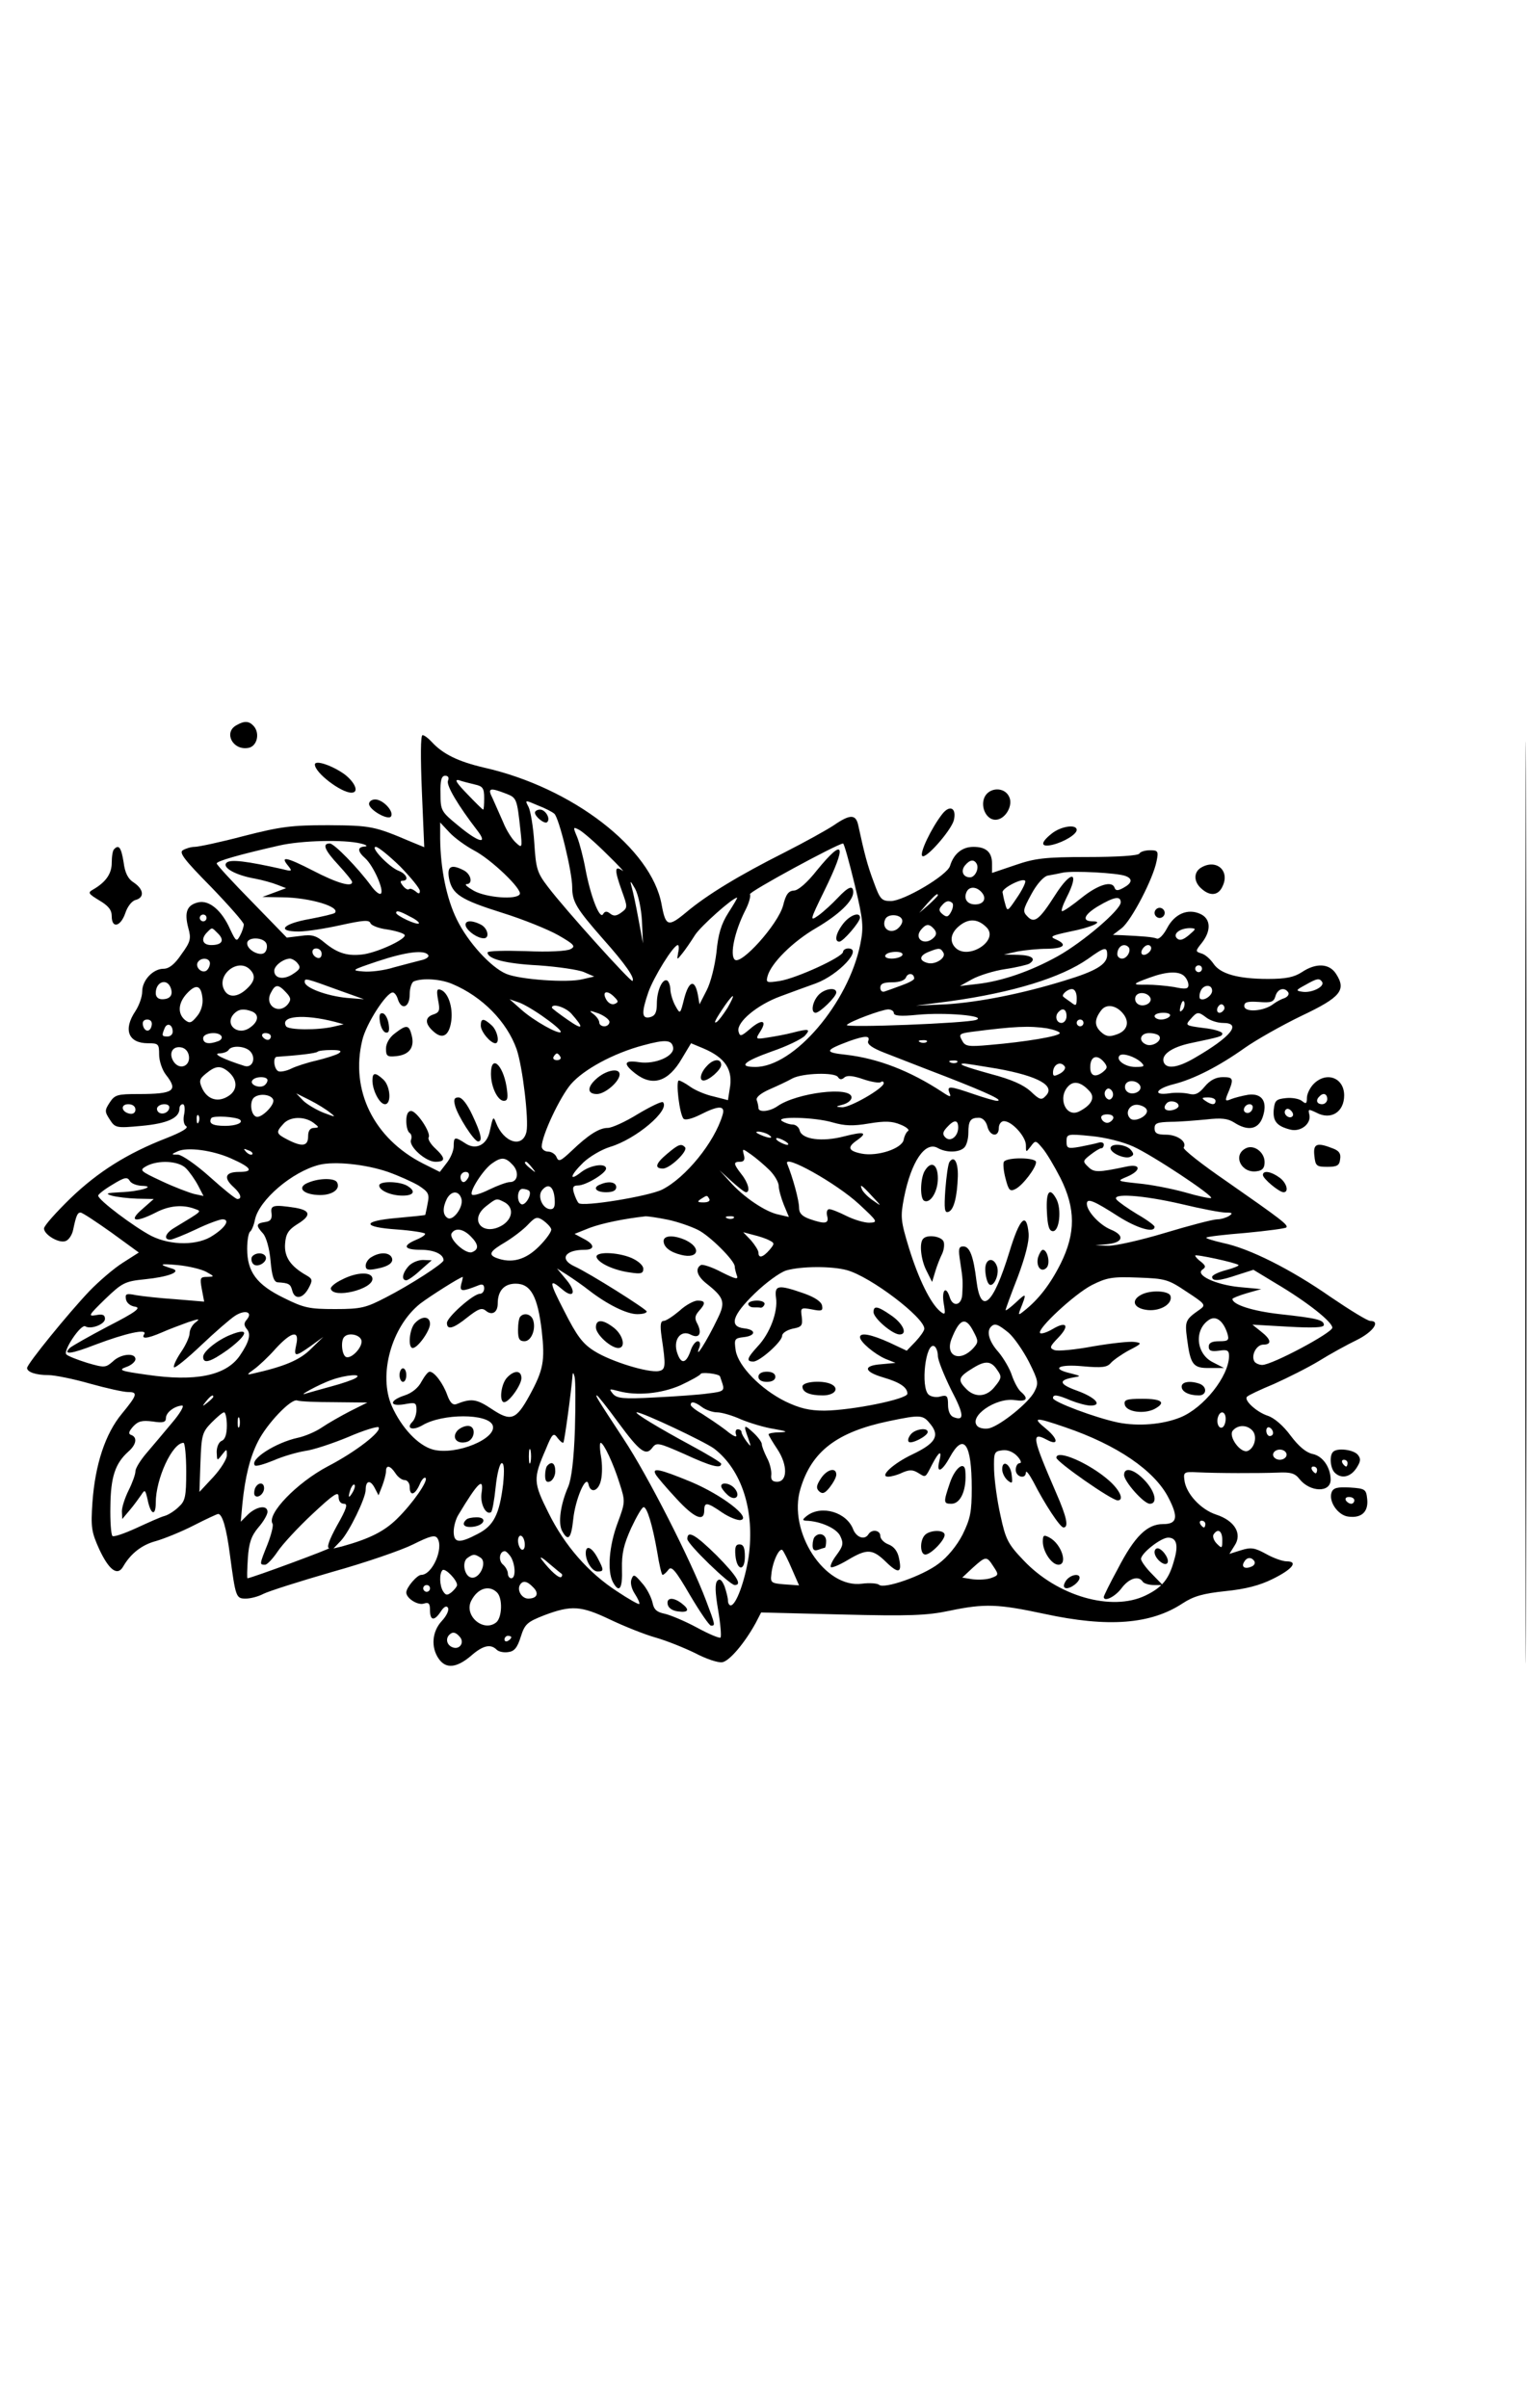 <?xml version="1.0" encoding="UTF-8" standalone="yes"?>
<svg version="1.0" xmlns="http://www.w3.org/2000/svg" width="338pt" height="533pt" viewBox="0 0 451 711" preserveAspectRatio="xMidYMid meet">
  <g transform="translate(0,711) scale(0.1,-0.1)" fill="#000000" stroke="none">
    <path d="M4505 3560 c0 -1213 1 -1709 2 -1103 2 607 2 1599 0 2205 -1 607 -2
111 -2 -1102z"/>
    <path d="M698 4969 c-38 -21 -11 -74 34 -67 26 3 37 41 18 64 -14 16 -28 17
-52 3z"/>
    <path d="M1246 4774 l7 -165 -39 16 c-108 46 -118 48 -244 49 -108 0 -141 -4
-250 -32 -68 -18 -134 -32 -145 -32 -11 0 -27 -5 -35 -10 -12 -7 5 -29 83
-108 53 -55 97 -105 97 -111 0 -7 -5 -22 -11 -33 -10 -19 -12 -18 -29 18 -25
57 -63 88 -95 80 -33 -8 -41 -29 -29 -75 9 -32 7 -41 -20 -78 -20 -30 -37 -43
-53 -43 -31 0 -63 -34 -63 -67 0 -16 -9 -41 -20 -58 -37 -55 -21 -95 37 -95
31 0 33 -2 33 -34 0 -18 9 -45 20 -59 37 -47 24 -57 -81 -57 -62 0 -70 -2 -85
-25 -15 -23 -15 -27 0 -50 16 -25 19 -26 94 -19 76 7 112 23 112 51 0 7 4 13
10 13 5 0 7 -13 4 -29 -4 -17 -1 -32 6 -36 8 -5 -15 -18 -58 -35 -116 -45
-203 -100 -284 -178 -43 -42 -78 -81 -78 -89 0 -18 44 -45 64 -37 9 3 19 18
22 33 9 43 13 51 22 51 5 0 46 -27 91 -59 l81 -59 -47 -30 c-27 -17 -71 -55
-99 -84 -61 -64 -184 -215 -184 -227 0 -12 26 -21 63 -21 18 0 73 -11 122 -25
50 -14 100 -25 113 -25 30 0 28 -8 -18 -64 -49 -59 -79 -150 -87 -262 -5 -73
-3 -87 20 -138 29 -62 54 -81 71 -51 22 38 55 64 97 75 24 7 74 27 111 46 37
19 70 34 72 34 13 0 25 -43 35 -120 17 -127 18 -130 47 -130 14 0 37 6 52 14
16 8 107 37 204 65 97 27 204 64 238 81 50 25 65 29 72 18 19 -29 -15 -108
-48 -108 -12 0 -44 -37 -44 -52 0 -17 33 -38 51 -33 15 5 19 1 19 -19 0 -32
13 -33 32 -4 9 14 17 18 21 11 4 -7 -4 -24 -18 -39 -29 -31 -33 -78 -9 -112
21 -30 52 -27 94 8 36 32 59 37 77 19 6 -6 21 -9 34 -7 18 2 27 13 37 45 12
38 19 44 70 64 80 30 108 28 194 -13 42 -20 102 -44 134 -53 32 -9 84 -30 117
-46 32 -17 68 -29 80 -27 21 3 66 56 99 116 l16 31 239 -6 c198 -5 251 -3 317
11 105 22 144 20 280 -9 189 -41 315 -31 409 31 32 21 60 29 126 36 60 6 102
17 140 36 59 29 76 52 41 52 -12 0 -40 10 -61 22 -33 18 -44 20 -73 11 l-35
-11 15 24 c24 35 1 74 -54 92 -46 15 -90 63 -94 103 -3 22 0 24 37 22 60 -3
184 -3 238 -1 39 2 52 -2 65 -19 31 -39 92 -41 92 -2 0 36 -23 70 -53 76 -19
4 -41 22 -65 54 -22 30 -49 53 -68 59 -33 11 -71 46 -61 56 3 4 39 21 80 38
40 18 100 48 133 68 32 20 83 48 112 62 48 24 70 56 39 56 -8 0 -60 32 -116
70 -119 83 -241 144 -318 160 -30 7 -53 14 -50 16 2 3 55 9 117 14 63 6 116
13 119 16 7 7 -14 23 -176 136 -73 50 -130 95 -127 100 11 17 -19 38 -52 38
-26 0 -34 4 -34 19 0 15 8 18 48 19 26 0 73 4 105 7 44 5 63 3 82 -9 40 -26
71 -21 84 15 16 46 -1 72 -42 67 -18 -3 -41 -9 -51 -13 -16 -7 -18 -5 -12 11
21 49 20 54 -12 54 -21 0 -38 -9 -54 -28 -18 -22 -29 -26 -48 -21 -14 3 -40 4
-57 1 -50 -7 -39 14 13 27 60 15 134 53 210 107 34 24 110 67 168 95 116 55
133 76 102 124 -20 31 -59 33 -101 5 -23 -15 -47 -20 -100 -20 -89 0 -141 15
-161 45 -9 13 -24 27 -35 30 -19 6 -19 7 1 32 28 36 26 71 -5 85 -37 17 -76 0
-98 -42 -10 -19 -23 -33 -30 -31 -12 5 -41 7 -101 10 l-29 1 26 20 c29 23 93
146 103 198 6 29 4 32 -19 32 -14 0 -29 -4 -32 -10 -4 -6 -66 -10 -153 -10
-127 0 -156 -4 -214 -24 l-68 -23 0 27 c0 34 -17 50 -55 50 -33 0 -58 -20 -69
-56 -8 -28 -137 -104 -175 -104 -27 0 -32 5 -50 55 -19 50 -28 85 -46 168 -7
34 -24 34 -72 1 -21 -14 -86 -50 -145 -80 -135 -68 -229 -125 -291 -177 -54
-45 -61 -42 -73 23 -30 165 -263 345 -524 404 -77 18 -122 40 -155 76 -10 11
-22 20 -27 20 -6 0 -6 -67 -2 -166z m77 31 c-5 -14 30 -73 87 -147 33 -43 3
-35 -57 15 -50 41 -52 44 -52 95 -1 39 3 52 14 52 9 0 12 -6 8 -15z m80 -11
c23 -5 27 -11 27 -40 0 -19 -1 -34 -3 -34 -2 0 -23 21 -47 46 -31 32 -39 44
-25 41 11 -4 32 -9 48 -13z m92 -27 c31 -12 32 -15 42 -107 6 -54 5 -55 -14
-37 -11 10 -28 37 -37 60 -10 23 -24 54 -31 70 -16 31 -9 33 40 14z m142 -59
c14 -11 53 -172 53 -217 0 -43 12 -63 91 -153 66 -74 95 -116 87 -124 -5 -4
-199 211 -249 277 -33 43 -36 54 -41 131 -3 47 -11 94 -17 106 -11 21 -11 21
26 5 21 -8 43 -19 50 -25z m-238 -108 c51 -26 145 -116 136 -130 -10 -17 -98
-10 -135 10 -19 11 -29 19 -22 20 19 0 14 28 -7 40 -38 20 -51 13 -45 -22 9
-48 34 -64 158 -103 61 -19 135 -49 165 -66 47 -27 52 -33 36 -41 -10 -6 -65
-9 -131 -6 -63 2 -114 1 -114 -4 0 -19 53 -33 150 -38 58 -4 119 -13 135 -20
l30 -13 -35 -8 c-44 -11 -185 -1 -225 16 -45 19 -113 93 -146 161 -30 61 -48
149 -49 238 l0 48 28 -30 c15 -16 47 -39 71 -52z m394 -12 c34 -33 54 -55 45
-48 -23 16 -24 3 -1 -61 17 -47 17 -49 -2 -63 -15 -11 -23 -11 -33 -3 -10 8
-16 7 -21 -2 -10 -16 -37 54 -52 134 -6 33 -17 75 -24 93 -13 31 -13 32 6 22
11 -6 48 -38 82 -72z m-728 32 c17 -4 22 -8 13 -9 -23 -1 -23 -14 1 -35 24
-22 56 -94 46 -104 -4 -4 -17 6 -29 23 -39 53 -109 125 -122 125 -23 0 -16
-19 26 -64 22 -24 40 -46 40 -50 0 -16 -45 -3 -116 34 -78 40 -98 44 -73 14
13 -16 11 -17 -16 -10 -107 24 -155 30 -166 19 -14 -14 27 -37 85 -47 21 -4
50 -12 65 -18 l26 -10 -35 -13 -35 -13 60 -1 c80 -1 171 -28 154 -46 -3 -3
-37 -11 -74 -18 -80 -14 -100 -37 -33 -37 24 0 80 9 125 19 64 14 83 16 87 6
2 -7 25 -16 50 -19 25 -4 48 -11 51 -16 7 -11 -73 -49 -119 -57 -47 -7 -78 2
-116 33 -26 22 -38 26 -72 21 l-41 -5 -103 106 c-57 58 -104 109 -104 113 0 7
66 26 185 53 65 15 191 18 240 6z m1459 -120 c26 -108 27 -127 17 -177 -35
-174 -196 -363 -310 -363 -52 0 -35 16 49 46 44 15 87 36 97 46 18 20 13 22
-37 9 -19 -5 -52 -11 -72 -14 -37 -6 -37 -5 -23 17 22 34 6 39 -29 9 -28 -24
-31 -24 -35 -7 -5 27 56 78 125 103 32 12 79 29 104 38 67 25 140 103 95 103
-8 0 -15 -5 -15 -10 0 -15 -137 -78 -187 -86 -39 -6 -41 -5 -36 14 10 38 74
102 143 142 68 40 110 80 110 106 0 22 -14 17 -46 -17 -16 -17 -41 -40 -56
-51 -27 -19 -27 -17 17 73 67 137 59 159 -22 60 -29 -37 -56 -60 -68 -60 -16
-1 -24 -11 -32 -44 -15 -56 -125 -178 -143 -160 -15 14 0 84 31 145 11 21 17
43 14 48 -4 7 256 148 275 150 3 0 18 -54 34 -120z m-1342 52 c32 -33 58 -65
58 -72 0 -9 -3 -10 -13 -1 -8 6 -16 9 -19 6 -3 -3 -11 1 -18 10 -8 10 -9 15
-1 15 20 0 12 20 -11 29 -29 11 -86 71 -68 71 7 0 39 -26 72 -58z m1702 9 c9
-14 -4 -41 -19 -41 -21 0 -28 19 -15 35 14 17 26 19 34 6z m440 -37 c22 -8 20
-21 -6 -35 -16 -9 -23 -9 -26 0 -7 22 -48 10 -97 -29 -27 -22 -53 -40 -58 -40
-4 0 2 18 13 40 40 78 15 84 -34 7 -46 -72 -61 -84 -81 -63 -15 15 -14 20 11
66 16 30 36 52 48 55 12 2 32 6 46 9 31 6 161 -1 184 -10z m-321 -65 c-27 -40
-28 -41 -34 -18 -4 13 -7 29 -8 35 -1 13 63 45 67 33 2 -4 -9 -27 -25 -50z
m-1107 -68 l3 -66 -13 70 c-7 39 -16 81 -20 95 -6 22 -5 22 10 -4 9 -17 18
-58 20 -95z m1004 84 c15 -18 5 -35 -20 -35 -22 0 -34 15 -26 35 7 19 30 19
46 0z m-130 -8 c0 -2 -12 -14 -27 -28 l-28 -24 24 28 c23 25 31 32 31 24z
m-619 -52 c-21 -33 -30 -63 -35 -117 -5 -41 -17 -89 -29 -112 l-21 -41 -5 29
c-9 46 -26 41 -40 -11 -12 -48 -12 -48 -26 -23 -8 14 -14 35 -15 47 0 12 -4
24 -9 28 -14 8 -31 -29 -31 -68 0 -26 -5 -36 -20 -40 -25 -6 -26 13 -5 74 16
45 74 139 87 139 3 0 4 -10 1 -22 -4 -23 -4 -23 12 -3 9 11 26 36 38 55 17 26
111 110 124 110 2 0 -10 -20 -26 -45z m1159 31 c0 -22 -111 -117 -186 -159
-81 -45 -166 -74 -238 -82 l-51 -6 36 20 c20 11 64 25 98 30 34 5 66 13 71 16
22 14 8 25 -32 26 l-43 1 40 9 c22 4 61 8 88 8 50 1 61 12 25 28 -19 8 -13 11
43 23 62 12 101 30 67 30 -34 0 -27 19 14 44 49 29 68 32 68 12z m-497 -2 c3
-4 2 -15 -4 -26 -8 -15 -13 -17 -25 -7 -11 9 -12 15 -3 25 12 15 22 17 32 8z
m-1602 -40 c17 -8 29 -18 26 -20 -6 -6 -67 23 -67 31 0 8 10 6 41 -11z m-601
-4 c0 -5 -4 -10 -10 -10 -5 0 -10 5 -10 10 0 6 5 10 10 10 6 0 10 -4 10 -10z
m2055 -9 c0 -8 -8 -19 -17 -25 -22 -13 -44 5 -34 29 7 20 51 16 51 -4z m250
-20 c35 -39 -56 -96 -93 -59 -19 19 -14 45 13 66 28 22 55 19 80 -7z m-156 -4
c8 -10 7 -17 -1 -25 -26 -26 -60 -4 -38 23 15 18 24 19 39 2z m-2115 -13 c20
-20 12 -34 -20 -34 -26 0 -32 18 -12 38 15 15 13 15 32 -4z m2867 -5 c-17 -14
-27 -17 -35 -9 -13 13 9 30 39 30 19 -1 18 -2 -4 -21z m-2724 -25 c3 -8 1 -20
-5 -26 -13 -13 -52 7 -52 27 0 20 49 19 57 -1z m2546 -10 c9 -10 -4 -34 -19
-34 -8 0 -14 6 -14 13 0 22 19 35 33 21z m67 -3 c0 -12 -20 -25 -27 -18 -7 7
6 27 18 27 5 0 9 -4 9 -9z m-2450 -17 c0 -9 -5 -14 -12 -12 -18 6 -21 28 -4
28 9 0 16 -7 16 -16z m1836 4 c10 -15 -23 -37 -46 -31 -27 7 -25 22 3 33 30
12 35 12 43 -2z m484 -7 c0 -28 -33 -48 -126 -76 -126 -39 -254 -64 -350 -70
l-89 -4 100 13 c188 26 329 70 408 125 50 36 57 37 57 12z m-2005 -1 c3 -5 -7
-12 -22 -15 -15 -4 -51 -13 -80 -21 -28 -9 -69 -14 -90 -12 -37 3 -35 4 42 30
84 28 140 35 150 18z m1400 0 c-3 -5 -17 -10 -31 -10 -14 0 -22 4 -19 10 3 6
17 10 31 10 14 0 22 -4 19 -10z m-2045 -24 c0 -8 -5 -18 -11 -22 -14 -8 -33
11 -25 25 10 16 36 13 36 -3z m259 0 c10 -12 7 -18 -13 -31 -28 -19 -56 -14
-56 9 0 15 26 35 46 36 6 0 17 -6 23 -14z m-141 -18 c18 -18 15 -35 -10 -58
-27 -25 -54 -26 -66 -2 -23 44 41 95 76 60z m2812 2 c0 -5 -4 -10 -10 -10 -5
0 -10 5 -10 10 0 6 5 10 10 10 6 0 10 -4 10 -10z m-850 -29 c0 -4 -17 -13 -37
-20 -21 -8 -44 -16 -50 -18 -7 -3 -13 2 -13 11 0 12 10 16 35 16 22 0 38 6 41
15 6 14 24 12 24 -4z m798 7 c7 -7 12 -18 12 -26 0 -12 -9 -13 -42 -6 -24 4
-60 7 -81 7 -45 -1 -44 2 9 21 49 18 86 20 102 4z m-2493 -43 l70 -25 -51 4
c-60 6 -124 30 -124 47 0 12 1 12 105 -26z m331 20 c88 -37 161 -111 190 -193
18 -54 36 -208 29 -243 -11 -50 -67 -33 -90 26 -8 21 -9 19 -19 -27 -9 -39
-41 -54 -71 -34 -32 21 -35 20 -35 -8 0 -13 -9 -35 -21 -50 l-20 -26 -50 25
c-145 74 -215 216 -179 364 11 48 71 141 90 141 5 0 12 -9 15 -20 11 -34 35
-24 35 14 0 19 6 37 13 39 25 10 78 7 113 -8z m2569 6 c8 -14 -31 -33 -58 -29
-21 3 -20 5 8 20 35 20 42 21 50 9z m-3401 -17 c8 -21 -1 -34 -25 -34 -12 0
-19 7 -19 18 0 34 33 45 44 16z m94 -31 c2 -18 -4 -39 -16 -53 -17 -21 -22
-22 -36 -11 -22 19 -20 50 6 78 27 29 42 25 46 -14z m247 17 c15 -16 15 -22 5
-35 -27 -32 -70 -3 -50 34 13 26 22 26 45 1z m2735 5 c0 -15 -26 -32 -36 -23
-2 3 -2 13 2 22 8 20 34 21 34 1z m-400 -21 c0 -24 -2 -25 -17 -13 -10 7 -20
14 -22 16 -8 5 11 23 25 23 8 0 14 -10 14 -26z m625 16 c3 -6 -2 -13 -12 -17
-10 -3 -24 -11 -32 -17 -28 -22 -86 -26 -86 -6 0 12 10 14 43 12 37 -3 44 0
49 17 6 22 27 28 38 11z m-1990 -14 c12 -12 12 -15 0 -20 -9 -3 -19 3 -25 14
-13 24 4 28 25 6z m1583 -3 c5 -17 -26 -29 -40 -15 -6 6 -7 15 -3 22 9 14 37
9 43 -7z m-1249 -28 c-12 -19 -26 -38 -32 -42 -11 -7 -5 6 25 50 27 38 31 34
7 -8z m-537 -32 c27 -19 47 -37 44 -40 -7 -7 -79 33 -116 66 l-35 31 29 -10
c16 -6 51 -27 78 -47z m1880 25 c-8 -8 -9 -4 -5 13 4 13 8 18 11 10 2 -7 -1
-18 -6 -23z m123 1 c-10 -15 -25 -10 -19 6 4 8 10 12 15 9 5 -3 7 -10 4 -15z
m-1928 -11 c39 -44 36 -51 -10 -19 -26 18 -47 34 -47 36 0 14 39 2 57 -17z
m1627 3 c24 -26 17 -54 -16 -65 -22 -8 -32 -6 -47 8 -19 18 -19 37 2 64 14 18
41 15 61 -7z m-2570 3 c22 -9 20 -30 -6 -48 -37 -26 -77 11 -46 42 13 13 28
15 52 6z m1056 -31 c0 -7 -7 -13 -15 -13 -8 0 -15 5 -15 11 0 7 -8 18 -17 25
-15 11 -13 12 15 2 17 -7 32 -18 32 -25z m840 26 c0 -8 20 -10 69 -5 82 8 207
-3 174 -15 -27 -10 -390 -24 -382 -15 10 11 102 45 122 46 9 0 17 -5 17 -11z
m510 -9 c0 -11 -7 -20 -15 -20 -15 0 -21 21 -8 33 12 13 23 7 23 -13z m305 0
c-3 -5 -15 -10 -26 -10 -10 0 -19 5 -19 10 0 6 12 10 26 10 14 0 23 -4 19 -10z
m109 -5 c11 -8 32 -15 48 -15 57 0 24 -41 -83 -103 -51 -30 -84 -34 -92 -13
-8 22 23 44 78 56 90 19 95 20 95 29 0 5 -25 13 -55 16 -54 7 -55 8 -39 26 20
23 23 23 48 4z m-2574 -12 l25 -7 -30 -7 c-47 -11 -133 -10 -140 1 -19 31 52
37 145 13z m-542 -10 c-4 -22 -22 -20 -26 1 -2 10 3 16 13 16 10 0 15 -7 13
-17z m2752 7 c0 -5 -4 -10 -10 -10 -5 0 -10 5 -10 10 0 6 5 10 10 10 6 0 10
-4 10 -10z m-2690 -26 c0 -8 -7 -14 -15 -14 -17 0 -18 2 -9 24 7 18 24 12 24
-10z m2583 10 c20 -4 37 -10 37 -14 0 -9 -100 -26 -207 -35 -65 -6 -73 -4 -82
14 -10 18 -7 20 31 25 124 16 168 18 221 10z m-2439 -23 c3 -5 -1 -12 -10 -15
-27 -10 -44 -7 -44 9 0 16 45 21 54 6z m146 -1 c0 -5 -4 -10 -9 -10 -6 0 -13
5 -16 10 -3 6 1 10 9 10 9 0 16 -4 16 -10z m2624 1 c9 -13 -19 -32 -38 -25
-25 10 -19 34 8 34 14 0 27 -4 30 -9z m-860 -15 c-3 -9 12 -20 48 -34 29 -11
112 -44 183 -71 128 -50 171 -71 149 -71 -6 0 -37 9 -69 20 -70 24 -79 25 -71
4 6 -14 3 -14 -21 2 -96 63 -190 99 -284 110 -66 7 -64 13 11 41 46 16 61 16
54 -1z m-576 -18 c5 -26 -53 -51 -100 -44 -45 7 -49 -4 -12 -33 51 -40 98 -25
138 44 l27 45 36 -15 c66 -28 89 -64 78 -121 l-5 -32 -43 11 c-23 5 -54 18
-69 29 -14 10 -29 18 -33 18 -10 0 2 -101 14 -113 5 -5 25 0 49 12 55 28 75
28 66 -1 -24 -81 -109 -185 -178 -220 -40 -20 -236 -52 -247 -40 -4 4 -10 17
-14 30 -5 17 -2 22 12 22 23 0 83 36 83 50 0 17 -46 11 -74 -11 -37 -29 -32
-9 7 29 18 17 53 38 79 46 77 23 178 109 156 132 -4 3 -37 -13 -74 -35 -37
-23 -77 -41 -89 -41 -25 0 -57 -20 -107 -68 -32 -30 -38 -33 -44 -19 -3 9 -15
17 -25 17 -10 0 -19 7 -19 15 0 32 53 145 86 184 38 44 127 92 214 115 66 18
84 16 88 -6z m749 16 c-3 -3 -12 -4 -19 -1 -8 3 -5 6 6 6 11 1 17 -2 13 -5z
m-2179 -42 c4 -29 -26 -42 -44 -18 -17 24 -6 48 20 44 13 -2 22 -12 24 -26z
m182 13 c17 -20 5 -49 -18 -42 -60 19 -95 36 -75 37 12 0 25 5 28 10 9 15 51
12 65 -5z m260 -5 c-8 -5 -37 -14 -65 -21 -27 -6 -61 -17 -75 -24 -14 -7 -31
-10 -37 -8 -14 5 -18 43 -5 43 59 4 115 10 120 15 3 3 21 5 41 5 27 0 32 -3
21 -10z m655 -10 c3 -5 -1 -10 -10 -10 -9 0 -13 5 -10 10 3 6 8 10 10 10 2 0
7 -4 10 -10z m1715 -16 c12 -12 10 -14 -17 -14 -30 0 -59 21 -46 34 9 8 44 -3
63 -20z m-109 0 c11 -14 10 -18 -5 -30 -22 -16 -36 -10 -36 15 0 33 20 40 41
15z m-434 0 c-3 -3 -12 -4 -19 -1 -8 3 -5 6 6 6 11 1 17 -2 13 -5z m118 -19
c122 -22 174 -51 143 -81 -12 -13 -18 -11 -44 14 -21 19 -56 35 -117 51 -79
22 -103 31 -78 31 4 0 48 -7 96 -15z m200 6 c3 -6 -4 -15 -15 -21 -16 -8 -20
-8 -20 3 0 25 23 36 35 18z m-2473 -13 c30 -24 31 -55 4 -73 -31 -21 -63 -12
-79 22 -10 22 -8 28 12 44 27 22 41 24 63 7z m1803 -18 c5 -8 11 -8 19 -1 8 7
26 5 55 -5 23 -8 47 -12 52 -9 5 4 9 2 9 -3 0 -15 -99 -72 -123 -71 -20 1 -20
2 3 8 14 4 25 13 25 21 0 34 -162 14 -219 -26 -23 -16 -56 -19 -56 -5 0 5 -2
15 -5 23 -3 8 11 20 38 32 23 10 53 24 67 32 30 16 126 19 135 4z m-1685 -9
c0 -6 -5 -13 -10 -16 -15 -9 -43 3 -35 15 8 13 45 13 45 1z m2430 -35 c14 -18
3 -39 -32 -57 -40 -21 -66 41 -32 75 17 17 40 10 64 -18z m148 17 c5 -17 -26
-29 -40 -15 -6 6 -7 15 -3 22 9 14 37 9 43 -7z m-83 -33 c-5 -8 -11 -8 -17 -2
-6 6 -7 16 -3 22 5 8 11 8 17 2 6 -6 7 -16 3 -22z m-2478 -7 c5 -15 -35 -55
-50 -50 -17 5 -21 48 -5 58 17 12 50 7 55 -8z m168 -38 c18 -14 17 -14 -20 0
-22 9 -49 25 -60 36 l-20 21 40 -20 c22 -11 49 -28 60 -37z m2615 35 c0 -13
-11 -13 -30 0 -12 8 -11 10 8 10 12 0 22 -4 22 -10z m-109 -15 c0 -5 -9 -11
-21 -13 -20 -3 -27 8 -13 22 10 9 34 3 34 -9z m-3081 -11 c0 -9 -7 -14 -17
-12 -25 5 -28 28 -4 28 12 0 21 -6 21 -16z m100 7 c0 -14 -18 -23 -30 -16 -6
4 -8 11 -5 16 8 12 35 12 35 0z m2887 -8 c6 -17 -36 -38 -49 -25 -17 17 -1 44
24 40 12 -2 23 -8 25 -15z m313 9 c0 -13 -12 -22 -22 -16 -10 6 -1 24 13 24 5
0 9 -4 9 -8z m-3113 -44 c-3 -8 -6 -5 -6 6 -1 11 2 17 5 13 3 -3 4 -12 1 -19z
m122 6 c10 -9 -12 -18 -44 -18 -37 0 -50 7 -41 23 6 8 74 4 85 -5z m2579 4
c-3 -7 -11 -13 -18 -13 -7 0 -15 6 -17 13 -3 7 4 12 17 12 13 0 20 -5 18 -12z
m-2362 -13 c17 -13 17 -14 2 -15 -12 0 -18 -8 -18 -25 0 -29 -17 -32 -60 -10
-35 18 -36 22 -13 47 19 22 62 23 89 3z m1534 1 c35 -10 59 -11 106 -3 48 8
69 7 93 -3 18 -7 28 -16 23 -19 -5 -3 -11 -15 -13 -26 -5 -26 -77 -50 -124
-41 -40 8 -44 19 -13 40 32 23 20 26 -39 11 -65 -17 -124 -9 -131 17 -2 10
-12 18 -21 18 -9 0 -23 5 -31 10 -23 15 97 12 150 -4z m456 -11 c7 -30 34 -34
34 -5 0 11 7 20 15 20 24 0 65 -46 65 -71 0 -22 0 -22 14 -4 14 19 15 19 35
-5 12 -14 35 -53 53 -88 45 -90 45 -163 1 -252 -31 -62 -66 -107 -108 -140
-17 -14 -18 -13 -12 3 20 50 19 51 -11 23 -18 -17 -32 -27 -32 -24 0 3 16 47
36 98 22 59 34 105 32 128 -6 66 -26 47 -57 -55 -48 -156 -84 -188 -97 -85 -9
74 -20 102 -39 102 -14 0 -15 -8 -9 -46 8 -52 8 -57 6 -96 -2 -33 -28 -38 -37
-8 -11 35 -24 22 -18 -17 6 -34 5 -37 -10 -25 -29 24 -64 96 -92 186 -25 82
-26 93 -15 150 21 106 62 167 99 147 26 -15 64 -14 79 1 7 7 12 26 12 43 0 36
6 45 31 45 11 0 21 -10 25 -25z m-86 -4 c0 -26 -23 -44 -38 -29 -9 9 -8 16 5
30 21 23 33 23 33 -1z m-560 -21 c18 -12 2 -12 -25 0 -13 6 -15 9 -5 9 8 0 22
-4 30 -9z m1077 -35 c56 -25 237 -145 230 -152 -3 -2 -37 5 -78 17 -40 11
-102 23 -137 26 -64 7 -64 7 -33 20 42 18 41 39 -1 30 -85 -18 -97 -18 -114
-1 -17 16 -16 18 7 36 13 10 27 19 32 19 4 0 7 5 7 11 0 6 -8 8 -17 5 -10 -3
-35 -8 -55 -12 -35 -6 -38 -4 -38 16 0 22 2 23 72 16 43 -4 94 -17 125 -31z
m-1027 15 c8 -5 11 -10 5 -10 -5 0 -17 5 -25 10 -8 5 -10 10 -5 10 6 0 17 -5
25 -10z m-1638 -50 c61 -27 69 -40 24 -40 -41 0 -47 -17 -16 -45 21 -19 26
-35 11 -35 -5 0 -41 29 -81 65 -40 36 -82 65 -94 66 -21 0 -21 1 -1 10 29 13
103 3 157 -21z m63 12 c-3 -3 -11 0 -18 7 -9 10 -8 11 6 5 10 -3 15 -9 12 -12z
m1528 -47 c15 -15 27 -36 27 -47 0 -10 7 -35 15 -55 l15 -36 -30 7 c-38 7
-105 52 -145 98 l-30 33 35 -32 c20 -18 39 -33 43 -33 14 0 7 28 -13 53 -24
31 -25 37 -4 37 11 0 15 6 11 20 -5 20 -5 20 22 1 14 -10 39 -31 54 -46z
m-758 15 c19 -21 14 -50 -9 -50 -9 0 -36 -10 -61 -22 -24 -12 -47 -19 -51 -15
-9 8 33 74 59 92 28 20 40 19 62 -5z m1022 -115 c56 -52 57 -54 30 -55 -15 0
-45 9 -67 20 -22 11 -44 20 -51 20 -6 0 -9 -9 -6 -20 6 -23 -6 -25 -52 -9 -22
8 -31 17 -31 33 0 22 -18 88 -35 130 -13 31 145 -57 212 -119z m-1988 106 c11
-11 27 -34 36 -51 l16 -31 -28 6 c-15 4 -58 20 -96 38 -64 30 -66 32 -45 44
35 19 95 16 117 -6z m597 -11 c31 -11 71 -29 90 -40 29 -19 33 -25 27 -53 -3
-18 -7 -33 -7 -34 -1 -1 -39 -5 -84 -9 -104 -9 -104 -27 1 -34 42 -3 79 -9 82
-12 3 -3 -8 -11 -25 -18 -43 -18 -37 -30 13 -30 39 0 67 -13 67 -31 0 -9 -97
-72 -171 -110 -58 -30 -72 -34 -149 -34 -76 0 -92 3 -152 33 -80 39 -108 77
-108 145 0 25 4 48 9 51 4 3 11 19 14 35 12 58 110 142 190 162 45 11 136 2
203 -21z m425 13 c13 -16 12 -17 -3 -4 -17 13 -22 21 -14 21 2 0 10 -8 17 -17z
m-187 -28 c-4 -8 -10 -15 -15 -15 -5 0 -9 7 -9 15 0 8 7 15 15 15 9 0 12 -6 9
-15z m-966 -26 c47 -1 -6 -17 -63 -19 -41 -2 -45 -4 -25 -10 14 -4 47 -8 75
-9 l49 -1 -34 -30 c-42 -36 -21 -41 40 -10 40 21 80 24 115 11 21 -8 26 -4
-60 -56 -27 -16 -33 -35 -12 -35 6 0 41 14 75 30 35 17 71 30 79 30 23 0 10
-23 -27 -47 -44 -31 -125 -31 -183 -2 -50 26 -157 106 -157 119 0 4 19 19 43
33 34 21 43 23 50 11 4 -8 20 -14 35 -15z m1220 -37 c2 -23 -1 -32 -12 -32
-23 0 -40 38 -25 56 18 22 34 12 37 -24z m938 6 c29 -31 29 -31 2 -12 -15 10
-29 25 -32 32 -8 18 -2 15 30 -20z m-1013 16 c9 -10 -12 -46 -24 -39 -14 9
-11 45 4 45 8 0 17 -3 20 -6z m-200 -24 c6 -24 -25 -66 -41 -56 -15 9 -15 31
-2 57 14 25 36 24 43 -1z m732 0 c3 -6 -4 -10 -17 -10 -18 0 -20 2 -8 10 19
12 18 12 25 0z m1395 -15 c58 -14 116 -25 130 -25 20 0 22 -2 10 -10 -8 -5
-24 -10 -35 -10 -12 0 -81 -18 -154 -40 -73 -22 -149 -39 -169 -38 l-37 1 38
4 c45 5 49 26 7 43 -33 14 -70 54 -70 76 0 18 21 9 94 -38 54 -34 106 -50 106
-30 0 4 -23 21 -51 37 -28 17 -55 36 -61 43 -17 20 75 14 192 -13z m-1999 5
c26 -15 24 -46 -5 -66 -58 -37 -104 13 -50 55 31 24 30 24 55 11z m137 -79 c2
-6 -14 -29 -36 -51 -40 -40 -81 -51 -126 -34 -25 10 -19 20 27 47 23 14 53 37
66 51 22 23 27 25 45 13 11 -8 22 -19 24 -26z m344 28 c29 -6 69 -20 89 -30
35 -17 109 -91 109 -108 0 -5 3 -17 6 -26 6 -14 -3 -12 -45 9 -28 15 -56 24
-61 21 -18 -11 -11 -33 17 -55 52 -41 56 -55 33 -102 -34 -71 -71 -128 -54
-85 3 10 1 17 -5 17 -7 0 -17 -13 -22 -30 -13 -36 -27 -38 -38 -7 -15 40 9 73
40 56 24 -12 33 4 19 32 -9 16 -8 24 4 38 21 23 20 31 -4 31 -10 0 -35 -13
-53 -30 -19 -16 -40 -30 -47 -30 -9 0 -11 -12 -6 -47 13 -87 12 -97 -8 -101
-31 -6 -141 28 -189 58 -36 22 -53 45 -91 120 -45 87 -46 98 -4 62 32 -27 41
-7 12 28 l-29 35 30 -19 c17 -11 46 -31 65 -46 53 -41 111 -70 142 -70 16 0
28 3 28 8 -1 7 -169 113 -213 133 -46 21 -29 49 29 49 32 0 31 16 -3 33 l-26
14 45 18 c38 14 102 27 165 34 7 0 36 -4 65 -10z m195 5 c-3 -3 -12 -4 -19 -1
-8 3 -5 6 6 6 11 1 17 -2 13 -5z m-777 -54 c24 -24 25 -39 4 -47 -19 -7 -70
40 -60 56 11 17 34 13 56 -9z m882 -12 c16 -8 16 -10 1 -28 -20 -23 -33 -26
-33 -8 0 6 -10 22 -22 36 l-23 24 30 -8 c17 -4 38 -11 47 -16z m1386 -73 c2
-2 -14 -9 -37 -15 -23 -6 -41 -15 -41 -20 0 -14 22 -12 75 6 l47 15 66 -40
c93 -55 167 -114 167 -131 0 -15 -178 -110 -207 -110 -9 0 -20 5 -23 10 -11
18 6 50 26 50 26 0 24 15 -7 39 l-25 20 105 -6 c73 -4 106 -3 106 5 0 15 -20
20 -130 32 -80 9 -140 28 -140 45 0 2 19 10 43 17 l42 12 -65 6 c-70 7 -132
36 -108 52 10 7 9 11 -4 22 -10 7 -18 16 -18 19 0 5 121 -21 128 -28z m-3049
-20 c25 -14 25 -14 3 -15 -21 0 -22 -3 -16 -36 l7 -37 -84 7 c-46 3 -99 9
-117 12 -29 6 -33 4 -30 -12 2 -11 13 -20 27 -22 19 -3 2 -16 -80 -58 -57 -30
-108 -59 -113 -64 -21 -21 4 -18 76 10 90 34 154 48 144 31 -10 -15 8 -14 52
5 20 9 55 22 77 30 33 11 37 11 23 0 -10 -7 -18 -22 -18 -32 0 -11 -12 -37
-26 -57 -14 -21 -23 -41 -20 -44 3 -3 39 26 80 65 41 39 86 78 100 87 29 19
54 12 35 -11 -9 -10 -9 -17 0 -28 13 -15 7 -38 -21 -79 -41 -59 -131 -77 -274
-56 -79 11 -86 14 -61 23 15 5 27 16 27 23 0 20 -44 16 -67 -7 -21 -18 -24
-19 -75 -4 -29 9 -57 20 -62 25 -11 10 43 91 56 83 16 -10 58 6 58 22 0 12 -7
15 -27 11 -24 -4 -21 0 27 47 51 49 59 53 118 59 69 7 108 22 82 31 -43 13
-40 16 14 11 32 -3 70 -12 85 -20z m1892 5 c70 -19 229 -140 229 -173 0 -6
-12 -23 -26 -38 l-26 -27 -51 24 c-53 24 -87 31 -87 16 0 -14 43 -50 75 -64
l30 -12 -43 -4 c-54 -4 -51 -22 7 -39 48 -14 71 -29 71 -48 0 -16 -163 -49
-245 -50 -45 0 -73 7 -115 27 -73 36 -139 104 -147 150 -5 34 -4 37 23 40 37
4 38 22 2 26 -46 5 -35 39 31 103 33 32 74 62 93 68 45 13 135 13 179 1z
m-1139 -42 c-5 -22 3 -22 51 -3 12 5 17 2 17 -9 0 -9 -6 -16 -13 -16 -19 0
-97 -69 -97 -86 0 -22 19 -17 61 17 32 25 42 29 54 19 18 -15 35 -5 35 21 0
38 19 59 53 59 45 0 65 -38 77 -139 10 -89 5 -116 -36 -191 -40 -73 -55 -78
-112 -40 -45 30 -60 32 -105 14 -10 -3 -18 5 -26 27 -12 34 -38 69 -52 69 -5
0 -15 -13 -24 -29 -9 -18 -28 -34 -50 -41 -46 -15 -46 -34 0 -26 32 6 35 5 35
-17 0 -12 -5 -28 -12 -35 -20 -20 1 -27 30 -10 59 35 193 35 207 0 15 -39
-108 -90 -176 -72 -44 12 -93 64 -122 129 -40 92 -1 234 84 302 29 22 117 78
126 79 0 0 -1 -10 -5 -22z m2143 -22 c55 -36 57 -39 39 -52 -43 -30 -45 -34
-38 -87 10 -77 18 -87 67 -86 l42 0 -33 17 c-50 25 -56 97 -10 126 20 12 41
-4 53 -41 6 -20 3 -23 -24 -23 -22 0 -31 -5 -31 -16 0 -12 7 -15 30 -12 25 4
30 1 30 -16 -1 -60 -75 -153 -144 -181 -52 -21 -124 -27 -184 -15 -67 14 -192
61 -192 72 0 12 13 10 53 -7 20 -8 46 -15 58 -15 36 0 15 24 -40 44 -53 19
-56 31 -11 39 24 4 23 4 -7 12 -61 14 -37 28 36 21 56 -5 71 -3 82 10 7 8 31
25 53 37 39 20 40 22 16 25 -14 2 -68 -4 -121 -13 -53 -10 -105 -15 -115 -11
-15 6 -14 10 11 36 35 36 26 51 -16 26 -17 -10 -33 -15 -37 -12 -11 11 102
116 153 142 44 22 60 25 136 22 81 -3 89 -5 144 -42z m-630 -117 c15 -28 15
-32 0 -49 -39 -43 -84 -25 -65 26 24 61 42 68 65 23z m104 -4 c16 -14 43 -53
60 -86 28 -56 29 -63 16 -88 -16 -32 -99 -99 -133 -108 -13 -3 -29 0 -35 6
-28 28 54 86 111 77 34 -5 41 4 18 24 -8 6 -20 28 -27 48 -6 20 -25 52 -40 70
-28 31 -36 61 -22 75 11 11 20 8 52 -18z m-2104 -35 c-8 -37 -4 -37 43 -4 l37
27 -37 -36 c-33 -33 -79 -52 -173 -73 -17 -4 -16 -2 5 13 14 10 43 37 64 61
47 51 71 56 61 12z m192 14 c7 -19 -30 -59 -46 -50 -12 8 -15 49 -4 59 12 13
44 7 50 -9z m1703 -47 c0 -13 18 -57 39 -100 39 -74 40 -94 7 -81 -10 4 -16
18 -16 36 0 26 -3 30 -22 25 -12 -4 -28 -1 -35 5 -25 21 -9 159 17 143 5 -3
10 -16 10 -28z m176 -43 c13 -18 12 -24 -7 -47 -25 -33 -61 -35 -88 -5 -23 24
-20 33 23 59 37 23 54 21 72 -7z m-1248 -174 c-3 -88 -10 -147 -20 -170 -23
-53 -30 -107 -18 -130 18 -33 27 -23 33 34 6 59 38 134 45 104 6 -29 30 -21
37 12 4 17 4 48 0 70 -4 22 -4 40 -1 40 9 0 38 -62 56 -120 17 -53 17 -55 -6
-117 -25 -67 -31 -141 -14 -174 19 -35 29 -20 27 39 -1 45 5 71 27 120 16 34
32 62 37 62 10 0 26 -52 40 -132 6 -38 13 -68 16 -68 3 0 11 7 17 15 9 13 21
-1 64 -75 29 -49 57 -90 62 -90 13 0 13 1 -15 75 -44 117 -172 369 -243 476
-82 125 -84 129 -79 129 2 0 31 -36 63 -80 64 -87 82 -100 101 -74 12 16 19
14 94 -19 80 -37 109 -44 109 -29 0 4 -42 29 -92 56 -89 48 -169 96 -157 96
17 0 199 -86 228 -107 82 -63 121 -184 102 -320 -11 -71 -37 -143 -53 -143 -4
0 -8 6 -8 14 0 8 -5 27 -10 42 -8 19 -14 24 -21 17 -8 -8 -7 -34 2 -87 7 -41
10 -78 7 -81 -3 -3 -34 10 -69 29 -35 19 -78 37 -95 41 -25 5 -33 13 -37 34
-4 16 -17 42 -31 57 -22 26 -25 27 -31 11 -4 -10 0 -28 10 -43 9 -14 15 -27
13 -30 -2 -2 -32 15 -65 37 -85 55 -155 135 -203 232 -45 90 -46 101 -8 188
19 47 23 50 35 33 7 -9 15 -16 17 -13 3 3 23 148 27 199 1 9 3 7 6 -5 3 -11 3
-81 1 -155z m428 157 c1 -1 4 -12 8 -23 6 -20 2 -23 -41 -28 -26 -4 -98 -9
-159 -12 -94 -5 -112 -3 -124 11 -12 15 -11 15 16 8 54 -15 127 -8 184 17 30
14 57 29 59 33 2 7 52 1 57 -6z m-1076 -6 c-8 -5 -40 -16 -70 -24 -30 -8 -64
-18 -75 -21 -33 -12 37 27 75 40 41 15 94 19 70 5z m-420 -55 c0 -2 -8 -10
-17 -17 -16 -13 -17 -12 -4 4 13 16 21 21 21 13z m358 -16 l97 -1 -50 -25
c-27 -14 -66 -36 -85 -49 -19 -13 -51 -26 -70 -30 -65 -14 -144 -64 -127 -82
4 -3 28 4 55 15 27 12 69 24 93 28 24 3 81 22 127 41 46 20 86 32 90 29 11
-12 -68 -73 -149 -115 -93 -49 -182 -142 -164 -170 3 -5 -4 -33 -15 -61 -24
-60 -24 -60 -7 -60 6 0 23 18 37 39 14 21 60 71 103 111 62 58 77 68 77 51 0
-13 6 -21 16 -21 12 0 8 -14 -21 -65 -23 -42 -31 -65 -23 -66 10 0 -228 -88
-241 -89 -2 0 -1 26 1 59 3 45 10 66 31 91 15 17 27 38 27 46 0 21 -31 17 -57
-7 l-22 -22 5 54 c8 78 22 136 46 183 26 52 98 128 116 121 8 -3 57 -5 110 -5z
m1086 -15 c11 -8 31 -15 44 -15 13 0 45 -9 71 -21 27 -11 70 -24 97 -28 39 -7
43 -9 17 -10 -18 0 -33 -3 -33 -6 0 -3 12 -23 26 -44 31 -47 30 -96 -1 -96
-14 0 -19 6 -17 21 1 11 -4 34 -13 50 -8 16 -15 34 -15 40 0 6 -11 21 -25 34
-28 26 -30 24 -15 -17 9 -26 9 -27 -5 -9 -8 11 -15 23 -15 28 0 4 -5 8 -11 8
-6 0 -8 -7 -5 -16 4 -10 -8 -5 -31 14 -21 16 -53 37 -70 48 -18 10 -33 22 -33
26 0 12 13 9 34 -7z m-1566 -46 c-24 -29 -58 -69 -75 -89 -18 -21 -33 -45 -33
-54 0 -9 -9 -34 -20 -56 -11 -22 -20 -50 -20 -62 l1 -23 22 26 c12 14 27 35
34 45 11 17 12 16 19 -14 9 -45 24 -50 24 -9 0 71 49 177 82 177 4 0 8 -38 8
-85 0 -74 -3 -87 -22 -104 -12 -12 -31 -24 -42 -27 -12 -3 -49 -20 -84 -36
-35 -16 -67 -27 -70 -23 -4 4 -7 44 -6 88 1 86 14 126 53 161 24 21 27 42 9
49 -10 3 -8 10 5 25 15 16 26 19 58 15 31 -5 39 -2 39 10 0 17 26 36 48 37 7
0 -6 -23 -30 -51z m162 -8 c0 -25 -5 -41 -15 -45 -8 -3 -15 -17 -15 -33 1 -27
1 -27 15 -9 15 19 15 19 15 -1 0 -11 -18 -40 -40 -64 l-41 -44 3 87 c3 80 5
89 32 117 17 17 33 31 38 31 4 0 8 -18 8 -39z m2950 20 c0 -11 -4 -22 -9 -25
-11 -7 -20 14 -13 32 7 19 22 14 22 -7z m-2913 -23 c-3 -7 -5 -2 -5 12 0 14 2
19 5 13 2 -7 2 -19 0 -25z m2042 6 c27 -34 13 -56 -54 -88 -57 -27 -99 -66
-72 -66 9 0 28 5 42 12 21 9 31 9 47 -1 23 -14 20 -16 42 27 20 38 29 42 20 7
-9 -37 8 -30 31 12 41 75 65 42 65 -91 0 -70 -4 -90 -27 -137 -17 -33 -45 -67
-71 -86 -47 -36 -162 -76 -176 -62 -5 4 -28 6 -50 3 -110 -15 -220 154 -182
280 33 111 108 168 261 200 96 20 101 19 124 -10z m397 -8 c153 -52 264 -128
305 -208 30 -58 26 -78 -16 -78 -47 0 -84 -36 -134 -133 -23 -42 -41 -79 -41
-82 0 -16 33 0 52 25 22 30 51 39 63 20 3 -5 18 -10 33 -10 l26 0 -32 33 c-18
18 -32 38 -32 44 0 17 59 63 80 63 25 0 31 -22 18 -66 -15 -56 -35 -81 -85
-105 -100 -48 -260 -2 -360 104 -46 48 -53 62 -68 132 -10 44 -18 104 -19 135
-1 52 0 55 25 58 15 2 32 -5 44 -18 10 -11 13 -20 7 -20 -7 0 -12 -9 -12 -20
0 -21 30 -29 30 -7 1 6 10 -6 22 -28 33 -65 79 -135 89 -135 16 0 10 30 -22
103 -71 164 -74 181 -27 156 35 -19 34 2 -2 32 -43 35 -34 36 56 5z m554 -11
c14 -17 5 -51 -15 -59 -21 -8 -58 43 -44 60 15 18 43 18 59 -1z m60 -6 c0 -5
-4 -9 -10 -9 -5 0 -10 7 -10 16 0 8 5 12 10 9 6 -3 10 -10 10 -16z m-2193 -86
c-3 -10 -5 -2 -5 17 0 19 2 27 5 18 2 -10 2 -26 0 -35z m2233 22 c0 -8 -9 -15
-20 -15 -11 0 -20 7 -20 15 0 8 9 15 20 15 11 0 20 -7 20 -15z m-2314 -87
c-11 -90 -28 -123 -75 -147 -55 -29 -71 -27 -71 7 0 15 6 36 13 48 60 100 77
115 69 64 -4 -30 13 -64 28 -55 4 2 10 36 14 75 4 39 12 70 18 70 7 0 8 -20 4
-62z m-318 32 c7 -11 19 -20 27 -20 8 0 15 -9 15 -20 0 -28 15 -25 29 6 6 15
14 24 18 20 8 -8 -37 -74 -85 -121 -37 -36 -79 -58 -162 -81 l-25 -6 22 23
c25 27 73 126 73 150 0 27 13 31 26 7 l12 -23 11 28 c6 16 11 35 11 43 0 20
13 17 28 -6z m2722 10 c0 -5 -2 -10 -4 -10 -3 0 -8 5 -11 10 -3 6 -1 10 4 10
6 0 11 -4 11 -10z m-2849 -67 c-12 -20 -14 -14 -5 12 4 9 9 14 11 11 3 -2 0
-13 -6 -23z m2519 -93 c0 -5 -2 -10 -4 -10 -3 0 -8 5 -11 10 -3 6 -1 10 4 10
6 0 11 -4 11 -10z m50 -47 c0 -25 -1 -26 -16 -11 -9 9 -13 21 -10 27 13 20 26
11 26 -16z m-2060 -14 c0 -11 -4 -17 -10 -14 -5 3 -10 15 -10 26 0 11 5 17 10
14 6 -3 10 -15 10 -26z m789 -72 l21 -48 -43 3 c-38 3 -42 5 -39 28 3 38 24
82 33 73 4 -4 17 -30 28 -56z m-829 34 c13 -25 13 -61 0 -61 -5 0 -10 6 -10
14 0 7 -6 19 -14 26 -15 12 -11 40 5 40 4 0 13 -9 19 -19z m-91 0 c21 -13 -2
-64 -27 -59 -21 4 -29 48 -10 59 16 11 20 11 37 0z m240 -48 c2 -2 2 -6 -1 -9
-6 -6 -32 17 -58 51 -8 11 1 7 20 -10 19 -16 37 -31 39 -32z m1275 22 c16 -24
16 -26 -6 -34 -13 -5 -37 -6 -55 -4 l-31 5 31 29 c39 35 41 35 61 4z m771 15
c3 -6 -1 -13 -10 -16 -19 -8 -30 0 -20 15 8 14 22 14 30 1z m-2355 -70 c0 -4
-7 -13 -16 -21 -13 -10 -17 -10 -25 2 -11 17 -12 53 -2 63 8 7 43 -29 43 -44z
m224 -6 c19 -18 13 -34 -14 -34 -19 0 -34 25 -24 41 8 13 21 11 38 -7z m-304
-4 c0 -5 -4 -10 -10 -10 -5 0 -10 5 -10 10 0 6 5 10 10 10 6 0 10 -4 10 -10z
m198 -12 c17 -17 15 -73 -2 -88 -38 -31 -97 20 -74 64 19 37 53 47 76 24z
m-110 -131 c15 -17 -1 -39 -21 -31 -17 6 -22 25 -10 37 10 10 19 8 31 -6z
m152 -1 c0 -3 -4 -8 -10 -11 -5 -3 -10 -1 -10 4 0 6 5 11 10 11 6 0 10 -2 10
-4z"/>
    <path d="M1580 4711 c0 -12 29 -35 36 -28 11 10 -5 37 -21 37 -8 0 -15 -4 -15
-9z"/>
    <path d="M1376 4375 c7 -16 35 -35 53 -35 18 0 12 29 -8 40 -29 15 -51 13 -45
-5z"/>
    <path d="M2491 4384 c-22 -28 -28 -54 -12 -54 11 0 61 58 61 71 0 18 -29 8
-49 -17z"/>
    <path d="M2417 4172 c-18 -20 -23 -52 -8 -52 12 0 61 47 61 60 0 17 -36 11
-53 -8z"/>
    <path d="M1294 4157 c6 -30 4 -36 -14 -42 -25 -8 -26 -27 0 -50 27 -25 47 -13
53 32 5 41 -10 84 -32 91 -11 4 -12 -3 -7 -31z"/>
    <path d="M1122 4094 c2 -15 9 -29 16 -32 10 -3 13 4 10 24 -2 15 -9 29 -16 32
-10 3 -13 -4 -10 -24z"/>
    <path d="M1420 4082 c0 -18 29 -52 43 -52 14 0 6 38 -11 53 -24 22 -32 21 -32
-1z"/>
    <path d="M1166 4059 c-16 -12 -26 -30 -26 -45 0 -22 4 -25 31 -22 38 4 54 26
45 61 -8 32 -15 33 -50 6z"/>
    <path d="M1450 3940 c0 -39 20 -80 38 -80 12 0 13 9 8 42 -11 66 -46 96 -46
38z"/>
    <path d="M1100 3920 c0 -29 21 -70 37 -70 20 0 16 54 -5 73 -24 22 -32 21 -32
-3z"/>
    <path d="M1344 3846 c7 -29 56 -106 68 -106 14 0 9 23 -17 78 -15 32 -30 52
-41 52 -12 0 -15 -6 -10 -24z"/>
    <path d="M1200 3801 c0 -17 4 -32 10 -36 5 -3 7 -12 4 -20 -8 -19 43 -65 72
-65 31 0 30 11 -1 40 -13 12 -22 27 -19 32 8 13 -35 78 -52 78 -9 0 -14 -11
-14 -29z"/>
    <path d="M2087 3962 c-18 -19 -23 -42 -9 -42 16 0 52 32 52 46 0 20 -24 18
-43 -4z"/>
    <path d="M1766 3929 c-32 -26 -34 -49 -3 -49 24 0 67 37 67 58 0 19 -35 14
-64 -9z"/>
    <path d="M1971 3704 c-35 -29 -39 -44 -13 -44 21 0 76 53 65 63 -11 12 -20 8
-52 -19z"/>
    <path d="M1773 3613 c-24 -9 -13 -23 17 -23 20 0 30 5 30 15 0 15 -22 19 -47
8z"/>
    <path d="M2804 3679 c-4 -7 -9 -43 -12 -82 -4 -57 -2 -69 9 -65 16 5 26 44 28
105 1 42 -11 63 -25 42z"/>
    <path d="M2965 3680 c-3 -5 -1 -28 5 -50 9 -35 13 -39 30 -30 21 11 60 62 60
79 0 14 -86 15 -95 1z"/>
    <path d="M2730 3651 c-12 -24 -13 -78 -1 -86 18 -10 41 26 41 66 0 43 -21 54
-40 20z"/>
    <path d="M3092 3533 c2 -44 7 -58 18 -58 19 0 26 65 10 95 -20 37 -31 22 -28
-37z"/>
    <path d="M2727 3453 c-13 -12 -7 -64 10 -96 l16 -32 9 30 c5 17 14 40 20 52 6
12 8 29 5 37 -6 16 -48 22 -60 9z"/>
    <path d="M3066 3398 c-7 -27 9 -47 25 -31 12 12 3 53 -11 53 -4 0 -10 -10 -14
-22z"/>
    <path d="M2910 3363 c0 -16 4 -34 9 -42 12 -19 34 23 26 49 -10 30 -35 25 -35
-7z"/>
    <path d="M3280 3720 c0 -14 40 -32 57 -26 12 5 13 9 3 21 -14 17 -60 21 -60 5z"/>
    <path d="M912 3619 c-35 -13 -21 -34 25 -37 41 -3 71 16 58 38 -8 12 -51 12
-83 -1z"/>
    <path d="M1120 3610 c0 -15 35 -30 69 -30 35 0 40 14 12 30 -25 13 -81 13 -81
0z"/>
    <path d="M802 3528 c2 -17 -3 -24 -19 -26 -27 -4 -28 -10 -6 -34 9 -10 19 -44
22 -80 4 -46 10 -63 21 -64 33 -2 38 -5 43 -24 7 -28 31 -25 48 6 13 24 12 28
-5 38 -48 27 -67 55 -64 94 2 29 10 41 35 57 43 26 41 41 -4 49 -65 10 -75 8
-71 -16z"/>
    <path d="M744 3399 c-3 -6 -1 -16 4 -21 13 -13 45 8 36 23 -7 12 -31 11 -40
-2z"/>
    <path d="M1098 3399 c-10 -5 -18 -17 -18 -26 0 -12 7 -14 32 -9 38 7 53 20 44
35 -9 14 -35 14 -58 0z"/>
    <path d="M1207 3372 c-19 -21 -22 -42 -7 -42 5 0 24 13 42 30 l33 29 -26 1
c-14 0 -33 -8 -42 -18z"/>
    <path d="M1010 3332 c-19 -9 -34 -21 -33 -27 7 -30 123 -2 123 29 0 22 -46 21
-90 -2z"/>
    <path d="M1960 3446 c0 -18 19 -33 52 -41 51 -13 61 21 12 44 -34 15 -64 14
-64 -3z"/>
    <path d="M1762 3398 c6 -18 53 -39 99 -45 32 -5 39 -3 39 11 0 10 -15 23 -35
32 -43 18 -108 19 -103 2z"/>
    <path d="M1760 3191 c0 -21 44 -61 66 -61 23 0 15 37 -12 59 -33 26 -54 27
-54 2z"/>
    <path d="M681 3169 c-38 -15 -81 -49 -81 -65 0 -22 21 -16 73 21 60 45 65 67
8 44z"/>
    <path d="M2292 3278 c6 -41 -18 -105 -54 -143 -32 -35 -35 -45 -13 -45 19 0
85 59 85 76 0 8 14 17 31 21 27 5 30 9 27 35 -4 27 -3 28 30 22 29 -6 33 -4
30 11 -2 12 -22 25 -53 36 -77 27 -88 25 -83 -13z"/>
    <path d="M2210 3260 c0 -5 7 -10 15 -10 8 0 18 0 22 -1 4 0 9 4 11 10 2 6 -8
11 -22 11 -14 0 -26 -4 -26 -10z"/>
    <path d="M2580 3236 c0 -18 56 -66 77 -66 25 0 10 33 -26 57 -39 27 -51 29
-51 9z"/>
    <path d="M2240 3045 c0 -9 9 -15 25 -15 16 0 25 6 25 15 0 9 -9 15 -25 15 -16
0 -25 -6 -25 -15z"/>
    <path d="M2370 3016 c0 -17 22 -26 60 -26 33 0 49 18 29 31 -23 15 -89 11 -89
-5z"/>
    <path d="M1537 3223 c-4 -3 -7 -21 -7 -40 0 -26 4 -33 19 -33 21 0 35 38 25
64 -6 16 -26 21 -37 9z"/>
    <path d="M1226 3204 c-17 -17 -22 -74 -7 -74 15 0 51 51 51 71 0 23 -23 25
-44 3z"/>
    <path d="M1180 3050 c0 -11 5 -20 10 -20 6 0 10 9 10 20 0 11 -4 20 -10 20 -5
0 -10 -9 -10 -20z"/>
    <path d="M1497 3042 c-18 -20 -23 -72 -8 -72 15 0 51 51 51 71 0 24 -22 24
-43 1z"/>
    <path d="M1350 2885 c-16 -20 -1 -39 26 -33 27 5 32 48 6 48 -11 0 -25 -7 -32
-15z"/>
    <path d="M3372 3288 c-34 -17 -24 -42 19 -46 38 -3 73 19 66 42 -5 15 -57 18
-85 4z"/>
    <path d="M3490 3016 c0 -15 21 -26 51 -26 23 0 25 25 3 34 -27 10 -54 7 -54
-8z"/>
    <path d="M3322 2963 c4 -22 57 -29 88 -13 35 19 22 30 -36 30 -47 0 -55 -3
-52 -17z"/>
    <path d="M1617 2783 c-4 -3 -7 -17 -7 -29 0 -17 4 -22 15 -18 8 4 15 17 15 30
0 23 -10 31 -23 17z"/>
    <path d="M1937 2756 c4 -7 31 -39 60 -70 53 -58 83 -71 83 -36 0 26 8 25 53
-6 21 -14 46 -24 55 -22 32 7 -57 75 -148 113 -92 38 -116 43 -103 21z"/>
    <path d="M2130 2722 c0 -5 9 -17 19 -26 22 -20 40 -4 21 19 -13 16 -40 20 -40
7z"/>
    <path d="M2030 2566 c0 -15 125 -136 140 -136 23 0 6 27 -53 87 -63 62 -87 76
-87 49z"/>
    <path d="M2172 2518 c4 -46 28 -49 28 -4 0 26 -4 36 -16 36 -11 0 -14 -8 -12
-32z"/>
    <path d="M1730 2524 c0 -24 19 -54 35 -54 19 0 19 4 0 40 -17 32 -35 40 -35
14z"/>
    <path d="M1972 2373 c2 -11 14 -19 31 -21 31 -4 35 5 10 24 -25 19 -45 17 -41
-3z"/>
    <path d="M753 2715 c-3 -9 -3 -18 0 -21 9 -9 27 6 27 22 0 19 -19 18 -27 -1z"/>
    <path d="M2690 2875 c-7 -9 -10 -18 -6 -22 7 -8 56 17 56 29 0 14 -37 9 -50
-7z"/>
    <path d="M2806 2733 c-20 -59 -20 -63 4 -63 28 0 46 43 41 98 -3 29 -30 8 -45
-35z"/>
    <path d="M2424 2744 c-13 -20 -14 -28 -5 -37 10 -9 17 -7 32 12 10 13 19 29
19 37 0 23 -28 16 -46 -12z"/>
    <path d="M2384 2635 c-14 -11 -15 -14 -4 -15 43 -1 92 -23 102 -46 10 -21 8
-29 -11 -55 -13 -17 -20 -33 -17 -36 3 -3 25 6 50 21 57 34 73 33 113 -6 37
-36 48 -33 38 12 -4 20 -15 34 -31 40 -13 5 -24 16 -24 25 0 17 -25 21 -35 5
-11 -18 -35 -10 -45 14 -19 51 -93 73 -136 41z"/>
    <path d="M2732 2578 c-16 -16 -15 -58 1 -58 16 0 57 42 57 58 0 16 -43 15 -58
0z"/>
    <path d="M2407 2573 c-4 -3 -7 -15 -7 -26 0 -13 5 -17 16 -13 9 3 18 6 20 6 2
0 4 9 4 20 0 19 -20 27 -33 13z"/>
    <path d="M3120 2806 c0 -12 163 -126 181 -126 20 0 7 30 -26 59 -58 51 -155
93 -155 67z"/>
    <path d="M2960 2772 c0 -11 7 -25 16 -33 14 -11 15 -9 12 16 -3 32 -28 47 -28
17z"/>
    <path d="M3320 2755 c0 -19 58 -85 76 -85 24 0 16 36 -15 69 -31 33 -61 41
-61 16z"/>
    <path d="M3080 2558 c0 -29 26 -68 46 -68 29 0 9 61 -26 80 -17 9 -20 8 -20
-12z"/>
    <path d="M3410 2527 c0 -18 28 -42 37 -33 9 8 -9 38 -25 44 -7 2 -12 -3 -12
-11z"/>
    <path d="M3150 2445 c-7 -9 -10 -19 -6 -22 8 -9 38 9 44 25 5 17 -23 15 -38
-3z"/>
    <path d="M1377 2623 c-15 -14 -6 -24 20 -21 34 4 43 28 11 28 -14 0 -28 -3
-31 -7z"/>
    <path d="M930 4853 c0 -24 77 -83 108 -83 23 0 12 29 -20 54 -36 26 -88 44
-88 29z"/>
    <path d="M2909 4759 c-15 -28 3 -69 31 -69 29 0 54 43 40 69 -14 28 -56 27
-71 0z"/>
    <path d="M1090 4737 c0 -18 57 -50 65 -37 9 15 -24 50 -47 50 -10 0 -18 -6
-18 -13z"/>
    <path d="M2783 4707 c-32 -41 -68 -116 -59 -124 10 -10 84 74 93 105 9 36 -11
48 -34 19z"/>
    <path d="M3106 4649 c-34 -27 -33 -41 2 -33 34 8 72 31 72 44 0 18 -47 11 -74
-11z"/>
    <path d="M337 4603 c-4 -3 -7 -21 -7 -40 0 -32 -17 -57 -55 -79 -16 -9 -15
-12 18 -32 27 -16 37 -28 37 -47 0 -37 26 -31 40 9 6 19 19 36 30 39 27 7 25
31 -4 51 -18 11 -27 29 -31 61 -7 43 -14 53 -28 38z"/>
    <path d="M3548 4549 c-23 -13 -23 -42 0 -62 26 -24 51 -21 63 7 22 46 -19 81
-63 55z"/>
    <path d="M3410 4415 c0 -8 7 -15 15 -15 8 0 15 7 15 15 0 8 -7 15 -15 15 -8 0
-15 -7 -15 -15z"/>
    <path d="M3880 3910 c-11 -11 -20 -30 -20 -41 0 -18 -3 -19 -14 -10 -8 7 -30
11 -48 9 -29 -3 -33 -7 -36 -34 -3 -34 9 -49 49 -59 31 -8 63 18 56 45 -4 16
-2 16 21 5 43 -23 82 2 82 51 0 52 -52 72 -90 34z m40 -45 c0 -8 -7 -15 -15
-15 -16 0 -20 12 -8 23 11 12 23 8 23 -8z m-103 -51 c-9 -9 -28 6 -21 18 4 6
10 6 17 -1 6 -6 8 -13 4 -17z"/>
    <path d="M3678 3719 c-38 -21 -11 -74 34 -67 17 2 23 10 23 27 0 30 -33 54
-57 40z"/>
    <path d="M3882 3698 c3 -30 6 -33 38 -33 29 0 36 4 38 22 3 17 -3 26 -23 33
-46 18 -57 13 -53 -22z"/>
    <path d="M3730 3641 c0 -11 48 -51 61 -51 17 0 9 29 -13 44 -25 18 -48 21 -48
7z"/>
    <path d="M3937 2823 c-11 -11 -8 -48 5 -61 19 -19 46 -14 64 13 13 20 14 28 4
40 -13 15 -61 21 -73 8z m43 -33 c0 -5 -2 -10 -4 -10 -3 0 -8 5 -11 10 -3 6
-1 10 4 10 6 0 11 -4 11 -10z"/>
    <path d="M3933 2704 c-10 -27 19 -69 50 -72 39 -5 59 15 55 52 -3 29 -6 31
-51 34 -37 2 -49 -1 -54 -14z m67 -24 c0 -5 -4 -10 -9 -10 -6 0 -13 5 -16 10
-3 6 1 10 9 10 9 0 16 -4 16 -10z"/>
  </g>
</svg>